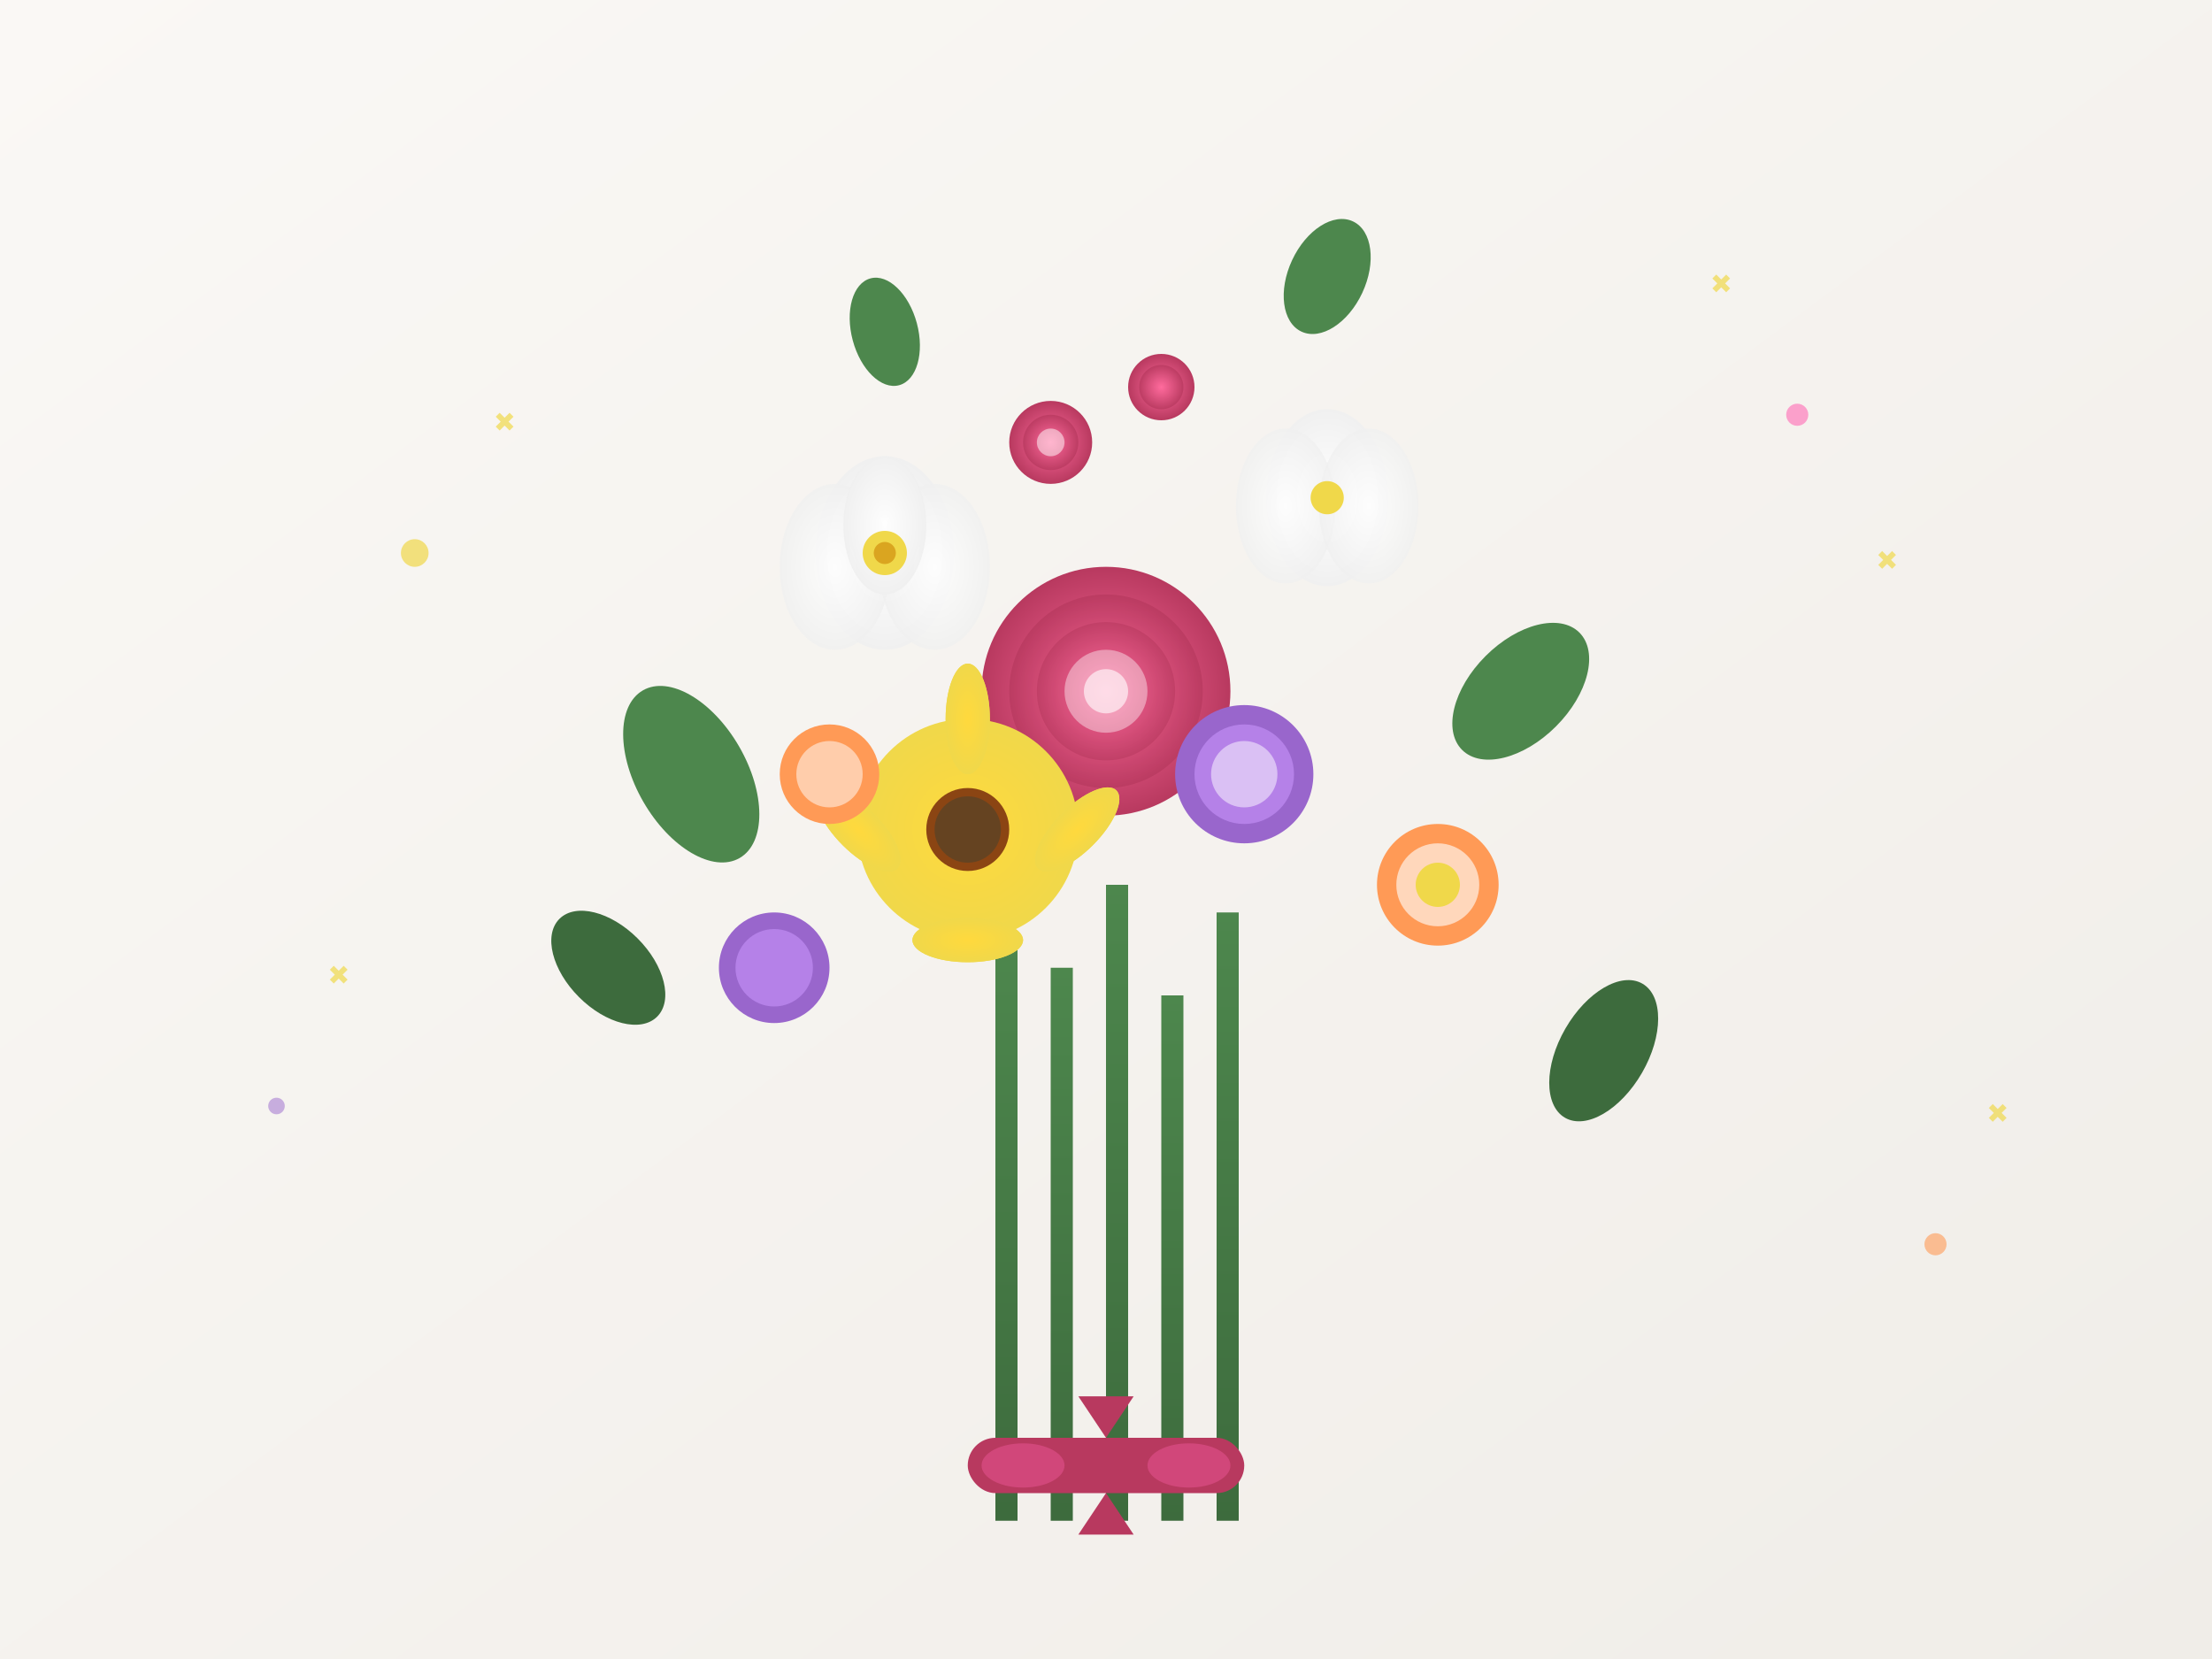 <svg width="800" height="600" viewBox="0 0 800 600" xmlns="http://www.w3.org/2000/svg">
  <rect x="0" y="0" width="800" height="600" fill="#333333" stroke="none"/>
  <defs>
    <radialGradient id="rose" cx="50%" cy="50%" r="50%">
      <stop offset="0%" style="stop-color:#ff6b9d"/>
      <stop offset="100%" style="stop-color:#b8395f"/>
    </radialGradient>
    <radialGradient id="lily" cx="50%" cy="50%" r="50%">
      <stop offset="0%" style="stop-color:#ffffff"/>
      <stop offset="100%" style="stop-color:#f0f0f0"/>
    </radialGradient>
    <radialGradient id="sunflower" cx="50%" cy="50%" r="50%">
      <stop offset="0%" style="stop-color:#ffd93d"/>
      <stop offset="100%" style="stop-color:#f0d84a"/>
    </radialGradient>
    <linearGradient id="stems" x1="0%" y1="0%" x2="0%" y2="100%">
      <stop offset="0%" style="stop-color:#4d874d"/>
      <stop offset="100%" style="stop-color:#3d6b3d"/>
    </linearGradient>
    <linearGradient id="background" x1="0%" y1="0%" x2="100%" y2="100%">
      <stop offset="0%" style="stop-color:#faf8f5"/>
      <stop offset="100%" style="stop-color:#f0ede8"/>
    </linearGradient>
  </defs>
  
  <!-- Background -->
  <rect width="800" height="600" fill="url(#background)"/>
  
  <!-- Main bouquet stems -->
  <rect x="380" y="350" width="8" height="200" fill="url(#stems)"/>
  <rect x="400" y="320" width="8" height="230" fill="url(#stems)"/>
  <rect x="420" y="360" width="8" height="190" fill="url(#stems)"/>
  <rect x="360" y="340" width="8" height="210" fill="url(#stems)"/>
  <rect x="440" y="330" width="8" height="220" fill="url(#stems)"/>
  
  <!-- Large central rose -->
  <g transform="translate(400, 250)">
    <circle cx="0" cy="0" r="45" fill="url(#rose)"/>
    <circle cx="0" cy="0" r="35" fill="url(#rose)" opacity="0.8"/>
    <circle cx="0" cy="0" r="25" fill="url(#rose)" opacity="0.6"/>
    <circle cx="0" cy="0" r="15" fill="#ffffff" opacity="0.4"/>
    <circle cx="0" cy="0" r="8" fill="#ffffff" opacity="0.6"/>
  </g>
  
  <!-- White lilies -->
  <g transform="translate(320, 200)">
    <ellipse cx="0" cy="0" rx="25" ry="35" fill="url(#lily)"/>
    <ellipse cx="-18" cy="5" rx="20" ry="30" fill="url(#lily)" opacity="0.8"/>
    <ellipse cx="18" cy="5" rx="20" ry="30" fill="url(#lily)" opacity="0.8"/>
    <ellipse cx="0" cy="-10" rx="15" ry="25" fill="url(#lily)" opacity="0.9"/>
    <circle cx="0" cy="0" r="8" fill="#f0d84a"/>
    <circle cx="0" cy="0" r="4" fill="#daa520"/>
  </g>
  
  <g transform="translate(480, 180)">
    <ellipse cx="0" cy="0" rx="22" ry="32" fill="url(#lily)"/>
    <ellipse cx="-15" cy="3" rx="18" ry="28" fill="url(#lily)" opacity="0.8"/>
    <ellipse cx="15" cy="3" rx="18" ry="28" fill="url(#lily)" opacity="0.8"/>
    <circle cx="0" cy="0" r="6" fill="#f0d84a"/>
  </g>
  
  <!-- Sunflower -->
  <g transform="translate(350, 300)">
    <circle cx="0" cy="0" r="40" fill="url(#sunflower)"/>
    <g>
      <ellipse cx="0" cy="-40" rx="8" ry="20" fill="url(#sunflower)"/>
      <ellipse cx="28" cy="-28" rx="8" ry="20" fill="url(#sunflower)" transform="rotate(45)"/>
      <ellipse cx="40" cy="0" rx="8" ry="20" fill="url(#sunflower)" transform="rotate(90)"/>
      <ellipse cx="28" cy="28" rx="8" ry="20" fill="url(#sunflower)" transform="rotate(135)"/>
      <ellipse cx="0" cy="40" rx="8" ry="20" fill="url(#sunflower)" transform="rotate(180)"/>
      <ellipse cx="-28" cy="28" rx="8" ry="20" fill="url(#sunflower)" transform="rotate(225)"/>
      <ellipse cx="-40" cy="0" rx="8" ry="20" fill="url(#sunflower)" transform="rotate(270)"/>
      <ellipse cx="-28" cy="-28" rx="8" ry="20" fill="url(#sunflower)" transform="rotate(315)"/>
    </g>
    <circle cx="0" cy="0" r="15" fill="#8B4513"/>
    <circle cx="0" cy="0" r="12" fill="#654321"/>
  </g>
  
  <!-- Purple flowers -->
  <g transform="translate(450, 280)">
    <circle cx="0" cy="0" r="25" fill="#9966cc"/>
    <circle cx="0" cy="0" r="18" fill="#bb88ee" opacity="0.8"/>
    <circle cx="0" cy="0" r="12" fill="#ffffff" opacity="0.5"/>
  </g>
  
  <g transform="translate(280, 350)">
    <circle cx="0" cy="0" r="20" fill="#9966cc"/>
    <circle cx="0" cy="0" r="14" fill="#bb88ee" opacity="0.8"/>
  </g>
  
  <!-- Orange flowers -->
  <g transform="translate(520, 320)">
    <circle cx="0" cy="0" r="22" fill="#ff9a56"/>
    <circle cx="0" cy="0" r="15" fill="#ffffff" opacity="0.6"/>
    <circle cx="0" cy="0" r="8" fill="#f0d84a"/>
  </g>
  
  <g transform="translate(300, 280)">
    <circle cx="0" cy="0" r="18" fill="#ff9a56"/>
    <circle cx="0" cy="0" r="12" fill="#ffffff" opacity="0.5"/>
  </g>
  
  <!-- Small roses -->
  <g transform="translate(380, 160)">
    <circle cx="0" cy="0" r="15" fill="url(#rose)"/>
    <circle cx="0" cy="0" r="10" fill="url(#rose)" opacity="0.8"/>
    <circle cx="0" cy="0" r="5" fill="#ffffff" opacity="0.5"/>
  </g>
  
  <g transform="translate(420, 140)">
    <circle cx="0" cy="0" r="12" fill="url(#rose)"/>
    <circle cx="0" cy="0" r="8" fill="url(#rose)" opacity="0.8"/>
  </g>
  
  <!-- Large leaves -->
  <ellipse cx="250" cy="280" rx="20" ry="35" fill="#4d874d" transform="rotate(-30 250 280)"/>
  <ellipse cx="550" cy="250" rx="18" ry="30" fill="#4d874d" transform="rotate(45 550 250)"/>
  <ellipse cx="220" cy="350" rx="15" ry="25" fill="#3d6b3d" transform="rotate(-45 220 350)"/>
  <ellipse cx="580" cy="380" rx="16" ry="28" fill="#3d6b3d" transform="rotate(30 580 380)"/>
  <ellipse cx="320" cy="120" rx="12" ry="20" fill="#4d874d" transform="rotate(-15 320 120)"/>
  <ellipse cx="480" cy="100" rx="14" ry="22" fill="#4d874d" transform="rotate(25 480 100)"/>
  
  <!-- Ribbon/bow at bottom -->
  <rect x="350" y="520" width="100" height="20" rx="10" fill="#b8395f"/>
  <ellipse cx="370" cy="530" rx="15" ry="8" fill="#d1477a"/>
  <ellipse cx="430" cy="530" rx="15" ry="8" fill="#d1477a"/>
  <polygon points="400,520 390,505 410,505" fill="#b8395f"/>
  <polygon points="400,540 390,555 410,555" fill="#b8395f"/>
  
  <!-- Decorative elements -->
  <circle cx="150" cy="200" r="5" fill="#f0d84a" opacity="0.7"/>
  <circle cx="650" cy="150" r="4" fill="#ff69b4" opacity="0.6"/>
  <circle cx="100" cy="400" r="3" fill="#9966cc" opacity="0.5"/>
  <circle cx="700" cy="450" r="4" fill="#ff9a56" opacity="0.6"/>
  
  <!-- Sparkles -->
  <g stroke="#f0d84a" stroke-width="2" fill="none" opacity="0.7">
    <path d="M180,150 L185,155 M185,150 L180,155"/>
    <path d="M620,100 L625,105 M625,100 L620,105"/>
    <path d="M680,200 L685,205 M685,200 L680,205"/>
    <path d="M120,350 L125,355 M125,350 L120,355"/>
    <path d="M720,400 L725,405 M725,400 L720,405"/>
  </g>
</svg>